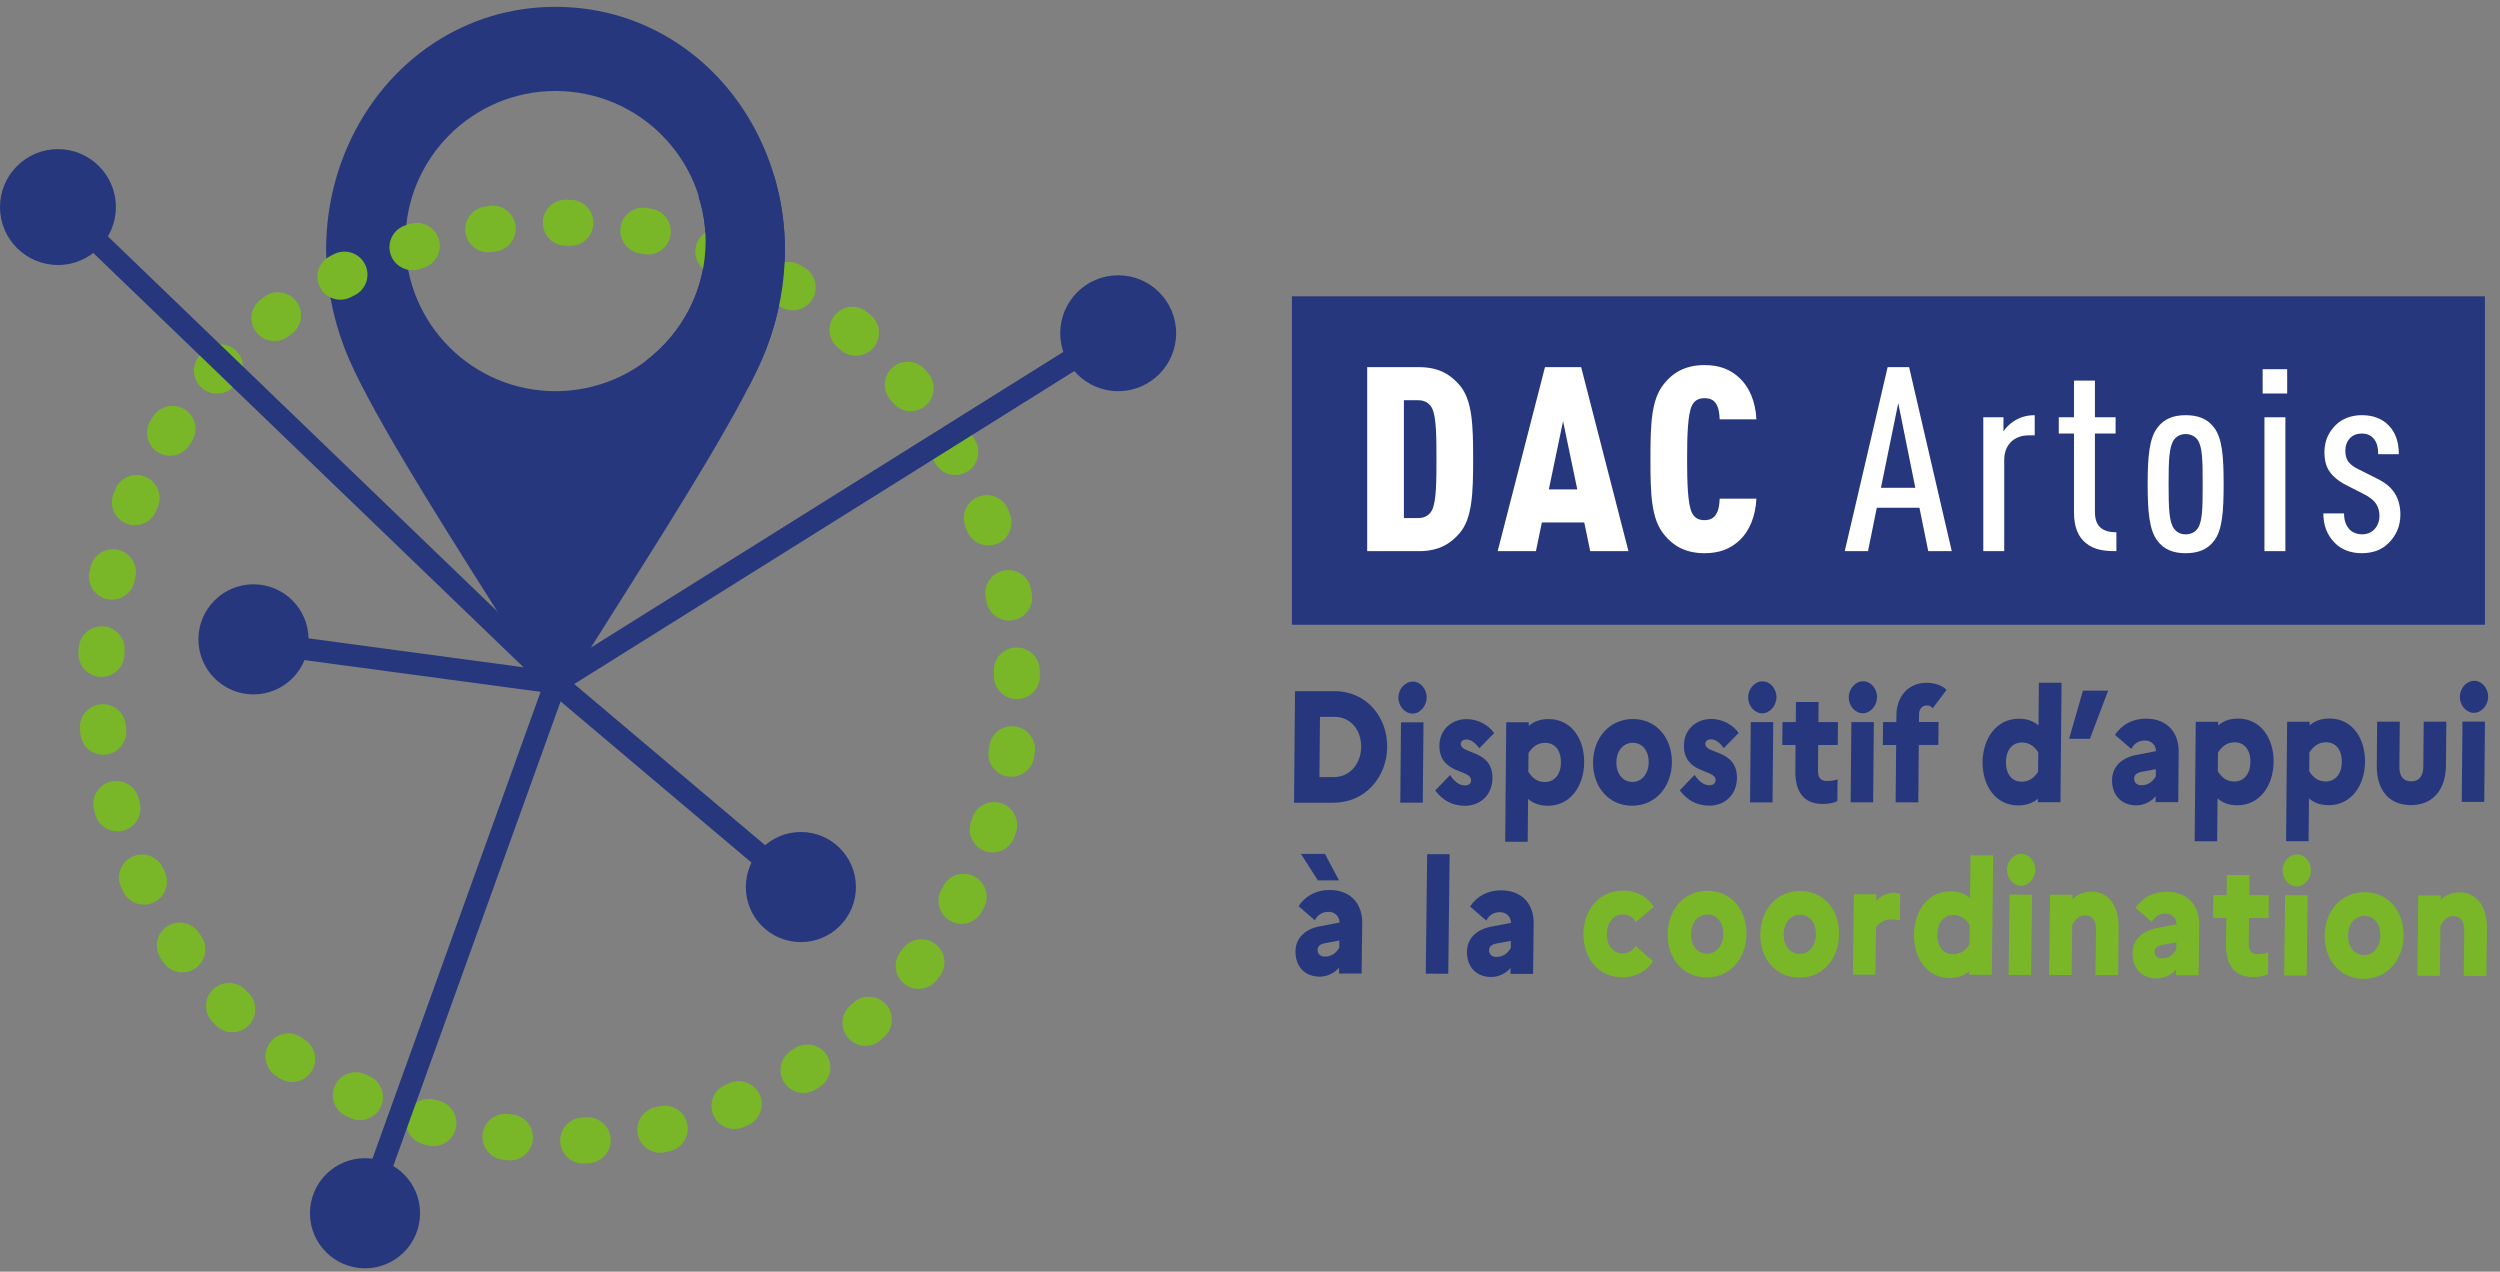 <svg width="173" height="88" viewBox="0 0 173 88" fill="none" xmlns="http://www.w3.org/2000/svg">
<rect x="0" y="0" width="173" height="88" fill="#808080" stroke="none"/>
<g clip-path="url(#clip0_348_8082)">
<path fill-rule="evenodd" clip-rule="evenodd" d="M51.721 8.017C50.07 5.34 47.71 3.182 44.869 1.873C42.925 0.975 40.758 0.475 38.442 0.475C36.127 0.475 33.959 0.974 32.014 1.873C29.173 3.182 26.815 5.34 25.163 8.017C23.508 10.701 22.567 13.901 22.567 17.288C22.567 19.502 22.969 21.796 23.836 24.08C25.239 27.788 30.12 35.512 33.916 41.519C35.385 43.841 36.696 45.916 37.472 47.214C37.825 47.804 38.543 47.967 39.08 47.581C39.22 47.479 39.334 47.348 39.42 47.202C40.198 45.901 41.502 43.836 42.966 41.52C46.762 35.513 51.645 27.789 53.046 24.081C53.913 21.796 54.314 19.503 54.314 17.289C54.314 13.902 53.374 10.703 51.719 8.018L51.721 8.017ZM38.442 27.069C32.706 27.069 28.056 22.419 28.056 16.683C28.056 10.947 32.706 6.296 38.442 6.296C44.178 6.296 48.829 10.947 48.829 16.683C48.829 22.419 44.178 27.069 38.442 27.069Z" fill="#26377D"/>
<path d="M40.355 80.517C39.517 80.517 38.815 79.861 38.768 79.013C38.72 78.136 39.392 77.385 40.269 77.337C40.368 77.332 40.468 77.325 40.567 77.319C41.441 77.26 42.202 77.924 42.26 78.8C42.319 79.676 41.655 80.436 40.778 80.493C40.667 80.501 40.556 80.507 40.444 80.514C40.414 80.516 40.384 80.516 40.355 80.516V80.517ZM35.292 80.3C35.232 80.3 35.172 80.297 35.111 80.289L34.786 80.252C33.913 80.148 33.291 79.355 33.395 78.483C33.499 77.61 34.29 76.989 35.164 77.091L35.47 77.127C36.343 77.226 36.97 78.014 36.872 78.887C36.78 79.7 36.091 80.299 35.293 80.299L35.292 80.3ZM45.692 79.768C44.966 79.768 44.311 79.269 44.142 78.532C43.946 77.675 44.482 76.822 45.339 76.626L45.634 76.557C46.488 76.355 47.346 76.883 47.549 77.737C47.753 78.592 47.224 79.45 46.37 79.653L46.047 79.728C45.928 79.755 45.808 79.768 45.691 79.768H45.692ZM29.994 79.312C29.859 79.312 29.722 79.294 29.586 79.258C29.479 79.229 29.372 79.2 29.265 79.171C28.418 78.939 27.92 78.063 28.152 77.216C28.384 76.369 29.259 75.871 30.107 76.103L30.399 76.182C31.248 76.407 31.755 77.277 31.531 78.126C31.342 78.84 30.698 79.312 29.994 79.312ZM50.827 78.124C50.204 78.124 49.613 77.756 49.358 77.146C49.02 76.335 49.403 75.403 50.214 75.064L50.493 74.947C51.301 74.601 52.236 74.976 52.582 75.783C52.927 76.591 52.553 77.526 51.745 77.872C51.644 77.916 51.542 77.959 51.439 78.001C51.239 78.085 51.032 78.124 50.828 78.124H50.827ZM24.912 77.514C24.693 77.514 24.47 77.468 24.258 77.371L23.957 77.234C23.159 76.867 22.81 75.921 23.178 75.123C23.546 74.325 24.492 73.978 25.29 74.344L25.567 74.472C26.368 74.833 26.723 75.776 26.361 76.577C26.096 77.165 25.516 77.513 24.911 77.513L24.912 77.514ZM55.604 75.633C55.078 75.633 54.564 75.372 54.261 74.896C53.789 74.155 54.007 73.172 54.75 72.7L55.005 72.536C55.742 72.058 56.728 72.269 57.205 73.005C57.684 73.743 57.473 74.728 56.736 75.206L56.458 75.384C56.193 75.553 55.897 75.633 55.605 75.633H55.604ZM20.216 74.874C19.905 74.874 19.592 74.783 19.316 74.594C19.224 74.531 19.132 74.466 19.04 74.402C18.322 73.896 18.149 72.904 18.655 72.185C19.161 71.466 20.154 71.295 20.872 71.8C20.954 71.858 21.036 71.915 21.118 71.97C21.843 72.468 22.026 73.458 21.529 74.182C21.221 74.631 20.723 74.873 20.216 74.873V74.874ZM59.891 72.37C59.458 72.37 59.026 72.195 58.712 71.848C58.122 71.197 58.171 70.191 58.822 69.601L59.046 69.396C59.692 68.8 60.7 68.842 61.294 69.488C61.89 70.134 61.848 71.14 61.202 71.736L60.959 71.958C60.654 72.234 60.271 72.371 59.89 72.371L59.891 72.37ZM16.073 71.431C15.667 71.431 15.26 71.276 14.949 70.966C14.869 70.886 14.789 70.805 14.71 70.723C14.097 70.093 14.111 69.085 14.741 68.474C15.371 67.861 16.378 67.875 16.991 68.505C17.059 68.575 17.129 68.645 17.198 68.714C17.82 69.335 17.821 70.342 17.201 70.965C16.889 71.276 16.482 71.432 16.074 71.432L16.073 71.431ZM63.569 68.431C63.225 68.431 62.878 68.32 62.586 68.091C61.895 67.547 61.777 66.547 62.32 65.856C62.382 65.777 62.444 65.698 62.505 65.618C63.042 64.922 64.041 64.792 64.736 65.329C65.432 65.866 65.562 66.865 65.025 67.56C64.958 67.648 64.889 67.736 64.82 67.823C64.505 68.222 64.039 68.431 63.568 68.431H63.569ZM12.624 67.29C12.118 67.29 11.622 67.049 11.313 66.602C11.25 66.511 11.186 66.419 11.124 66.326C10.632 65.598 10.824 64.608 11.552 64.116C12.281 63.625 13.27 63.817 13.761 64.544C13.818 64.628 13.874 64.711 13.931 64.794C14.43 65.517 14.249 66.509 13.526 67.007C13.25 67.198 12.935 67.289 12.624 67.289V67.29ZM66.534 63.929C66.278 63.929 66.019 63.867 65.777 63.737C65.005 63.317 64.718 62.353 65.136 61.579L65.279 61.313C65.691 60.536 66.654 60.24 67.43 60.651C68.207 61.063 68.503 62.025 68.092 62.802C68.04 62.9 67.988 62.999 67.935 63.096C67.647 63.627 67.1 63.929 66.535 63.929H66.534ZM9.961 62.603C9.357 62.603 8.78 62.258 8.513 61.673L8.376 61.372C8.017 60.57 8.376 59.628 9.179 59.27C9.981 58.912 10.922 59.27 11.281 60.073L11.406 60.35C11.771 61.149 11.42 62.094 10.621 62.46C10.406 62.558 10.181 62.605 9.96 62.605L9.961 62.603ZM68.697 58.989C68.528 58.989 68.356 58.961 68.187 58.904C67.354 58.623 66.907 57.72 67.189 56.887C67.221 56.791 67.253 56.696 67.284 56.599C67.557 55.764 68.456 55.309 69.29 55.582C70.126 55.855 70.581 56.754 70.308 57.589C70.272 57.695 70.238 57.801 70.202 57.906C69.977 58.57 69.358 58.989 68.695 58.989H68.697ZM8.129 57.531C7.428 57.531 6.785 57.064 6.594 56.356C6.565 56.249 6.537 56.142 6.508 56.035C6.287 55.184 6.796 54.315 7.646 54.093C8.498 53.871 9.366 54.381 9.587 55.231L9.666 55.525C9.895 56.373 9.394 57.246 8.546 57.475C8.407 57.513 8.267 57.531 8.129 57.531ZM69.987 53.753C69.904 53.753 69.821 53.747 69.737 53.734C68.869 53.597 68.276 52.783 68.413 51.915C68.429 51.815 68.444 51.716 68.458 51.616C68.587 50.747 69.395 50.144 70.264 50.274C71.133 50.402 71.734 51.21 71.606 52.08C71.59 52.19 71.573 52.299 71.556 52.409C71.433 53.193 70.756 53.752 69.986 53.752L69.987 53.753ZM7.147 52.229C6.341 52.229 5.65 51.621 5.566 50.801C5.554 50.691 5.543 50.581 5.533 50.47C5.45 49.595 6.093 48.819 6.968 48.737C7.841 48.654 8.618 49.298 8.701 50.172L8.731 50.473C8.822 51.347 8.186 52.129 7.312 52.22C7.257 52.225 7.201 52.228 7.147 52.228V52.229ZM70.367 48.378C69.498 48.378 68.788 47.678 68.777 46.806L68.77 46.433C68.75 45.555 69.445 44.826 70.323 44.805C71.201 44.785 71.931 45.48 71.951 46.358L71.954 46.432C71.956 46.546 71.958 46.657 71.96 46.768C71.971 47.647 71.267 48.368 70.389 48.379H70.368L70.367 48.378ZM7.022 46.839C6.992 46.839 6.963 46.839 6.933 46.837C6.056 46.788 5.383 46.038 5.431 45.16C5.438 45.05 5.444 44.939 5.451 44.828C5.508 43.951 6.269 43.283 7.142 43.343C8.019 43.4 8.685 44.157 8.627 45.034L8.609 45.336C8.562 46.183 7.86 46.84 7.022 46.84V46.839ZM69.832 42.941C69.08 42.941 68.411 42.406 68.269 41.641C68.251 41.541 68.231 41.443 68.212 41.344C68.043 40.482 68.605 39.646 69.467 39.477C70.33 39.307 71.165 39.869 71.334 40.731C71.356 40.84 71.376 40.95 71.397 41.059C71.558 41.923 70.988 42.753 70.124 42.913C70.025 42.931 69.928 42.94 69.832 42.94V42.941ZM7.75 41.497C7.637 41.497 7.522 41.486 7.407 41.46C6.549 41.272 6.005 40.422 6.194 39.565C6.217 39.456 6.242 39.347 6.266 39.239C6.464 38.383 7.318 37.849 8.173 38.046C9.03 38.243 9.564 39.097 9.367 39.953C9.345 40.051 9.322 40.148 9.301 40.247C9.137 40.99 8.479 41.497 7.748 41.497H7.75ZM68.4 37.745C67.753 37.745 67.145 37.347 66.907 36.706C66.872 36.611 66.837 36.517 66.802 36.423C66.488 35.602 66.901 34.683 67.722 34.37C68.544 34.056 69.463 34.469 69.776 35.291C69.816 35.394 69.855 35.498 69.894 35.603C70.198 36.428 69.777 37.342 68.952 37.647C68.77 37.714 68.584 37.746 68.401 37.746L68.4 37.745ZM9.334 36.345C9.136 36.345 8.936 36.308 8.741 36.23C7.926 35.901 7.531 34.975 7.859 34.16C7.901 34.057 7.942 33.955 7.985 33.852C8.321 33.04 9.252 32.654 10.063 32.99C10.875 33.326 11.261 34.256 10.925 35.068C10.887 35.161 10.85 35.254 10.812 35.347C10.563 35.968 9.966 36.345 9.335 36.345H9.334ZM66.108 32.871C65.56 32.871 65.026 32.587 64.731 32.078L64.579 31.818C64.131 31.061 64.38 30.086 65.136 29.638C65.891 29.19 66.868 29.439 67.316 30.195C67.373 30.29 67.428 30.387 67.484 30.482C67.924 31.242 67.666 32.216 66.905 32.656C66.654 32.802 66.379 32.871 66.108 32.871ZM11.767 31.539C11.481 31.539 11.19 31.462 10.929 31.298C10.182 30.834 9.953 29.853 10.417 29.106C10.476 29.011 10.536 28.917 10.596 28.823C11.069 28.082 12.052 27.865 12.793 28.337C13.534 28.81 13.751 29.794 13.278 30.534C13.225 30.618 13.173 30.702 13.119 30.787C12.818 31.271 12.298 31.538 11.766 31.538L11.767 31.539ZM63.022 28.455C62.566 28.455 62.114 28.26 61.798 27.883L61.603 27.651C61.035 26.981 61.118 25.977 61.787 25.408C62.458 24.84 63.461 24.921 64.03 25.592L64.243 25.845C64.806 26.52 64.715 27.523 64.04 28.086C63.742 28.334 63.381 28.455 63.022 28.455ZM15.014 27.239C14.633 27.239 14.25 27.102 13.945 26.825C13.295 26.233 13.246 25.227 13.838 24.578C13.913 24.495 13.988 24.414 14.064 24.333C14.66 23.688 15.668 23.651 16.312 24.247C16.956 24.844 16.994 25.852 16.397 26.496L16.193 26.718C15.879 27.064 15.448 27.239 15.015 27.239H15.014ZM59.233 24.62C58.867 24.62 58.501 24.494 58.201 24.239L57.968 24.041C57.295 23.476 57.209 22.472 57.773 21.799C58.339 21.126 59.342 21.039 60.015 21.605L60.267 21.817C60.935 22.387 61.014 23.392 60.444 24.06C60.13 24.429 59.682 24.619 59.233 24.619V24.62ZM18.99 23.6C18.51 23.6 18.036 23.384 17.723 22.974C17.19 22.274 17.326 21.276 18.025 20.744C18.115 20.675 18.205 20.608 18.295 20.541C19.001 20.017 19.997 20.165 20.52 20.871C21.044 21.577 20.896 22.572 20.191 23.096C20.111 23.156 20.032 23.215 19.953 23.275C19.665 23.494 19.326 23.6 18.99 23.6ZM54.855 21.475C54.576 21.475 54.295 21.402 54.039 21.249L53.779 21.094C53.02 20.65 52.765 19.676 53.208 18.918C53.652 18.159 54.627 17.904 55.385 18.348C55.481 18.403 55.576 18.46 55.672 18.517C56.426 18.968 56.672 19.945 56.221 20.699C55.923 21.197 55.396 21.474 54.855 21.474V21.475ZM23.555 20.738C22.976 20.738 22.417 20.421 22.137 19.87C21.738 19.087 22.048 18.128 22.831 17.73C22.93 17.679 23.03 17.629 23.129 17.579C23.916 17.188 24.872 17.508 25.262 18.295C25.653 19.082 25.332 20.038 24.545 20.428C24.455 20.473 24.366 20.518 24.277 20.564C24.046 20.681 23.799 20.738 23.555 20.738ZM50.008 19.113C49.818 19.113 49.624 19.079 49.436 19.006L49.153 18.898C48.33 18.59 47.912 17.674 48.22 16.85C48.528 16.028 49.445 15.61 50.268 15.918C50.373 15.956 50.477 15.996 50.581 16.035C51.401 16.352 51.809 17.272 51.493 18.092C51.249 18.724 50.647 19.111 50.008 19.111V19.113ZM28.541 18.7C27.866 18.7 27.241 18.267 27.026 17.59C26.759 16.753 27.222 15.858 28.06 15.592C28.166 15.558 28.272 15.526 28.378 15.493C29.217 15.235 30.108 15.706 30.366 16.547C30.624 17.386 30.153 18.277 29.312 18.535L29.023 18.625C28.863 18.676 28.701 18.7 28.541 18.7ZM44.83 17.611C44.726 17.611 44.622 17.601 44.516 17.58L44.219 17.522C43.356 17.358 42.789 16.525 42.953 15.662C43.117 14.799 43.95 14.231 44.813 14.396L45.139 14.459C46.001 14.631 46.56 15.468 46.388 16.331C46.237 17.088 45.573 17.611 44.83 17.611ZM33.784 17.459C33.017 17.459 32.342 16.903 32.215 16.122C32.075 15.255 32.664 14.437 33.532 14.297C33.641 14.28 33.75 14.262 33.859 14.246C34.727 14.115 35.539 14.71 35.672 15.579C35.804 16.447 35.208 17.259 34.339 17.392L34.04 17.439C33.954 17.452 33.868 17.459 33.783 17.459H33.784ZM39.473 17.01C39.458 17.01 39.443 17.01 39.428 17.01C39.329 17.008 39.228 17.004 39.129 17.003C38.251 16.989 37.55 16.265 37.564 15.386C37.578 14.517 38.288 13.821 39.154 13.821C39.163 13.821 39.173 13.821 39.181 13.821C39.293 13.823 39.405 13.826 39.516 13.829C40.394 13.853 41.087 14.585 41.062 15.463C41.039 16.326 40.331 17.01 39.473 17.01Z" fill="#79B729"/>
<path d="M4.01 18.338C6.224 18.338 8.02 16.543 8.02 14.329C8.02 12.114 6.224 10.319 4.01 10.319C1.795 10.319 0 12.114 0 14.329C0 16.543 1.795 18.338 4.01 18.338Z" fill="#26377D"/>
<path d="M25.259 87.767C27.363 87.767 29.069 86.061 29.069 83.957C29.069 81.853 27.363 80.147 25.259 80.147C23.155 80.147 21.449 81.853 21.449 83.957C21.449 86.061 23.155 87.767 25.259 87.767Z" fill="#26377D"/>
<path d="M17.541 48.053C19.645 48.053 21.351 46.347 21.351 44.243C21.351 42.139 19.645 40.433 17.541 40.433C15.437 40.433 13.731 42.139 13.731 44.243C13.731 46.347 15.437 48.053 17.541 48.053Z" fill="#26377D"/>
<path d="M77.378 27.069C79.593 27.069 81.388 25.274 81.388 23.06C81.388 20.845 79.593 19.05 77.378 19.05C75.164 19.05 73.369 20.845 73.369 23.06C73.369 25.274 75.164 27.069 77.378 27.069Z" fill="#26377D"/>
<path d="M55.42 65.194C57.524 65.194 59.23 63.488 59.23 61.384C59.23 59.28 57.524 57.574 55.42 57.574C53.316 57.574 51.611 59.28 51.611 61.384C51.611 63.488 53.316 65.194 55.42 65.194Z" fill="#26377D"/>
<path fill-rule="evenodd" clip-rule="evenodd" d="M48.33 13.588C48.645 14.565 48.829 15.599 48.829 16.683C48.829 20.063 47.206 23.057 44.706 24.954C45.946 25.509 47.184 26.068 48.437 26.581C48.49 26.596 48.539 26.617 48.591 26.631C49.117 26.783 49.59 26.975 50.02 27.195C50.028 27.197 50.034 27.201 50.042 27.204C50.31 27.28 50.584 27.363 50.857 27.445C51.147 27.187 51.466 26.956 51.817 26.758C52.342 25.736 52.768 24.826 53.049 24.083C53.917 21.798 54.318 19.505 54.318 17.291C54.318 15.482 54.042 13.73 53.54 12.079C51.872 12.828 50.122 13.281 48.331 13.591L48.33 13.588Z" fill="#26377D"/>
<path d="M4.789 13.78L3.729 14.88L37.911 47.797L38.97 46.697L4.789 13.78Z" fill="#26377D"/>
<path d="M15.48 43.386L15.277 44.9L38.342 48.002L38.545 46.488L15.48 43.386Z" fill="#26377D"/>
<path d="M37.728 46.991L25.014 82.286L26.451 82.803L39.165 47.508L37.728 46.991Z" fill="#26377D"/>
<path d="M38.935 46.658L37.95 47.825L54.991 62.215L55.976 61.048L38.935 46.658Z" fill="#26377D"/>
<path d="M76.803 22.336L38.036 46.598L38.847 47.892L77.614 23.63L76.803 22.336Z" fill="#26377D"/>
<path d="M171.957 20.505H89.402V43.233H171.957V20.505Z" fill="#26377D"/>
<path d="M89.615 47.831L92.356 47.829C94.539 47.827 96.012 49.601 95.994 51.686C95.976 53.77 94.471 55.547 92.288 55.548L89.547 55.55L89.615 47.831ZM91.342 49.605L91.305 53.773H92.314C93.391 53.772 94.182 52.877 94.193 51.687C94.204 50.486 93.428 49.603 92.351 49.605H91.342Z" fill="#26377D"/>
<path d="M96.769 48.267C96.774 47.671 97.228 47.164 97.768 47.164C98.286 47.164 98.732 47.671 98.727 48.266C98.722 48.861 98.267 49.379 97.748 49.38C97.209 49.38 96.764 48.862 96.769 48.267ZM96.949 49.987H98.506L98.456 55.543H96.9L96.949 49.987Z" fill="#26377D"/>
<path d="M100.343 53.635C100.604 54.02 100.934 54.351 101.374 54.351C101.658 54.351 101.796 54.206 101.799 53.986C101.805 53.225 99.59 53.591 99.607 51.584C99.617 50.526 100.416 49.763 101.503 49.762C102.286 49.762 103.026 50.192 103.394 50.731L102.367 51.779C102.134 51.471 101.844 51.173 101.492 51.173C101.217 51.173 101.088 51.306 101.087 51.493C101.081 52.209 103.297 51.855 103.279 53.862C103.248 55.12 102.332 55.76 101.383 55.76C100.433 55.76 99.81 55.342 99.316 54.703L100.344 53.633L100.343 53.635Z" fill="#26377D"/>
<path d="M104.234 49.982H105.791L105.789 50.235C106.144 49.925 106.586 49.759 107.164 49.759C108.74 49.758 109.639 51.135 109.625 52.756C109.61 54.377 108.687 55.757 107.11 55.758C106.533 55.758 106.093 55.593 105.743 55.284L105.716 58.25H104.159L104.233 49.981L104.234 49.982ZM106.899 54.115C107.585 54.115 108.012 53.575 108.018 52.758C108.026 51.942 107.61 51.403 106.924 51.403C106.425 51.403 106.08 51.645 105.782 52.098L105.772 52.087L105.76 53.433L105.77 53.421C106.06 53.872 106.4 54.115 106.899 54.114V54.115Z" fill="#26377D"/>
<path d="M115.694 52.753C115.679 54.451 114.56 55.754 112.945 55.755C111.32 55.756 110.225 54.456 110.24 52.757C110.255 51.06 111.373 49.757 112.999 49.756C114.614 49.756 115.71 51.055 115.694 52.753ZM114.089 52.754C114.096 51.915 113.62 51.399 112.993 51.399C112.347 51.399 111.863 51.928 111.855 52.755C111.848 53.583 112.323 54.111 112.969 54.11C113.596 54.11 114.081 53.569 114.089 52.753V52.754Z" fill="#26377D"/>
<path d="M117.263 53.623C117.524 54.009 117.854 54.34 118.294 54.339C118.578 54.339 118.717 54.194 118.719 53.974C118.725 53.214 116.51 53.579 116.527 51.573C116.536 50.515 117.336 49.752 118.424 49.752C119.207 49.752 119.947 50.181 120.315 50.721L119.287 51.769C119.055 51.461 118.764 51.162 118.412 51.162C118.137 51.162 118.009 51.295 118.008 51.482C118.001 52.199 120.217 51.845 120.199 53.851C120.168 55.109 119.253 55.75 118.303 55.75C117.354 55.75 116.731 55.331 116.237 54.692L117.264 53.622L117.263 53.623Z" fill="#26377D"/>
<path d="M120.972 48.25C120.978 47.654 121.432 47.147 121.971 47.146C122.49 47.146 122.936 47.653 122.931 48.248C122.925 48.843 122.47 49.361 121.952 49.362C121.413 49.362 120.967 48.844 120.972 48.25ZM121.153 49.97H122.709L122.66 55.526H121.104L121.153 49.97Z" fill="#26377D"/>
<path d="M124.253 51.556H123.333L123.347 49.969H124.268L124.28 48.578H125.846L125.835 49.966H127.186L127.172 51.554H125.82L125.804 53.362C125.799 53.803 126.004 54.046 126.414 54.046C126.777 54.046 127.012 53.99 127.16 53.924L127.146 55.434C126.88 55.567 126.577 55.633 126.116 55.633C124.775 55.633 124.224 54.73 124.237 53.363L124.253 51.556Z" fill="#26377D"/>
<path d="M127.933 48.245C127.939 47.65 128.394 47.143 128.932 47.143C129.451 47.143 129.897 47.648 129.892 48.244C129.886 48.84 129.432 49.358 128.912 49.359C128.374 49.359 127.928 48.841 127.932 48.245H127.933ZM128.114 49.965H129.67L129.621 55.522H128.065L128.114 49.965Z" fill="#26377D"/>
<path d="M131.227 49.964L131.233 49.456C131.243 48.266 132.006 47.25 133.308 47.25C133.866 47.25 134.354 47.403 134.704 47.734L133.743 49.015C133.647 48.871 133.51 48.816 133.314 48.816C133.02 48.816 132.802 49.081 132.8 49.401L132.794 49.964H134.146L134.132 51.551H132.78L132.745 55.521H131.178L131.214 51.553H130.294L130.308 49.966H131.227V49.964Z" fill="#26377D"/>
<path d="M139.709 49.736C140.277 49.736 140.717 49.901 141.065 50.199L141.092 47.244H142.659L142.585 55.513H141.018L141.02 55.271C140.664 55.57 140.222 55.735 139.656 55.735C138.089 55.736 137.181 54.359 137.194 52.737C137.208 51.117 138.142 49.737 139.708 49.736H139.709ZM139.895 54.092C140.395 54.092 140.749 53.849 141.036 53.408L141.048 52.062C140.758 51.622 140.407 51.38 139.919 51.38C139.233 51.38 138.817 51.921 138.811 52.736C138.803 53.552 139.21 54.093 139.895 54.092Z" fill="#26377D"/>
<path d="M143.182 51.124L144.141 47.793H145.884L144.621 51.123H143.181L143.182 51.124Z" fill="#26377D"/>
<path d="M146.153 53.976C146.161 53.116 146.745 52.455 147.824 52.245L149.197 51.979C149.181 51.56 148.881 51.241 148.43 51.241C148.02 51.241 147.674 51.44 147.485 51.826L146.359 50.856C146.815 50.15 147.574 49.731 148.494 49.73C150.06 49.73 150.775 50.788 150.764 52L150.733 55.507H149.166L149.169 55.1C148.892 55.464 148.351 55.729 147.833 55.73C146.834 55.73 146.145 55.069 146.154 53.977L146.153 53.976ZM148.187 54.339C148.676 54.339 148.982 54.063 149.181 53.721L149.186 53.224L148.235 53.402C147.823 53.48 147.684 53.634 147.682 53.887C147.68 54.163 147.883 54.34 148.187 54.34V54.339Z" fill="#26377D"/>
<path d="M151.946 49.948H153.502L153.499 50.201C153.854 49.892 154.297 49.726 154.874 49.725C156.451 49.724 157.349 51.101 157.334 52.723C157.319 54.344 156.396 55.723 154.821 55.724C154.243 55.724 153.804 55.559 153.454 55.25L153.427 58.216H151.871L151.945 49.947L151.946 49.948ZM154.611 54.081C155.297 54.081 155.723 53.541 155.73 52.724C155.736 51.908 155.322 51.368 154.636 51.368C154.136 51.368 153.791 51.611 153.494 52.064L153.484 52.052L153.472 53.398L153.482 53.387C153.772 53.838 154.113 54.081 154.611 54.08V54.081Z" fill="#26377D"/>
<path d="M158.271 49.944H159.828L159.825 50.196C160.181 49.887 160.622 49.721 161.2 49.72C162.776 49.719 163.675 51.097 163.661 52.717C163.646 54.339 162.723 55.718 161.146 55.719C160.569 55.719 160.129 55.555 159.779 55.246L159.753 58.212H158.197L158.27 49.943L158.271 49.944ZM160.937 54.077C161.622 54.077 162.048 53.535 162.056 52.719C162.063 51.903 161.647 51.364 160.961 51.365C160.462 51.365 160.117 51.608 159.819 52.06L159.809 52.05L159.798 53.395L159.807 53.383C160.096 53.835 160.437 54.078 160.937 54.077Z" fill="#26377D"/>
<path d="M167.72 49.938H169.287L169.26 52.979C169.245 54.645 168.354 55.714 166.837 55.715C165.299 55.716 164.458 54.647 164.473 52.983L164.499 49.939H166.066L166.038 53.08C166.033 53.664 166.283 54.072 166.862 54.071C167.42 54.071 167.688 53.663 167.693 53.079L167.722 49.937L167.72 49.938Z" fill="#26377D"/>
<path d="M170.222 48.215C170.227 47.619 170.681 47.112 171.221 47.112C171.739 47.112 172.185 47.618 172.18 48.214C172.175 48.809 171.72 49.327 171.2 49.328C170.662 49.328 170.216 48.81 170.22 48.215H170.222ZM170.402 49.934H171.959L171.909 55.491H170.353L170.402 49.934Z" fill="#26377D"/>
<path d="M100.994 36.905C100.422 37.567 99.635 38.139 98.205 38.139H94.61V25.407H98.205C99.636 25.407 100.422 25.979 100.994 26.642C101.888 27.661 101.942 29.414 101.942 31.756C101.942 34.099 101.888 35.887 100.994 36.906V36.905ZM99.099 28.25C98.939 27.928 98.617 27.696 98.151 27.696H97.15V35.85H98.151C98.617 35.85 98.939 35.618 99.099 35.296C99.403 34.706 99.403 33.168 99.403 31.756C99.403 30.344 99.403 28.842 99.099 28.251V28.25Z" fill="white"/>
<path d="M110.043 38.139L109.631 36.154H106.698L106.286 38.139H103.639L106.912 25.407H109.416L112.689 38.139H110.043ZM108.164 29.144L107.18 33.865H109.147L108.163 29.144H108.164Z" fill="white"/>
<path d="M120.397 37.37C119.753 37.979 119.002 38.282 117.947 38.282C116.57 38.282 115.73 37.71 115.157 36.995C114.263 35.904 114.21 34.222 114.21 31.773C114.21 29.324 114.263 27.642 115.157 26.551C115.73 25.836 116.57 25.264 117.947 25.264C119.001 25.264 119.753 25.567 120.397 26.176C121.059 26.802 121.488 27.804 121.542 29.02H119.002C118.984 28.663 118.949 28.304 118.806 28.036C118.662 27.732 118.412 27.554 117.947 27.554C117.482 27.554 117.231 27.769 117.088 28.054C116.784 28.645 116.748 30.236 116.748 31.774C116.748 33.312 116.783 34.904 117.088 35.494C117.231 35.781 117.482 35.995 117.947 35.995C118.412 35.995 118.662 35.798 118.806 35.494C118.949 35.226 118.984 34.868 119.002 34.51H121.542C121.488 35.726 121.059 36.745 120.397 37.371V37.37Z" fill="white"/>
<path d="M133.434 38.139L132.825 35.135H129.875L129.266 38.139H127.656L130.625 25.407H132.11L135.061 38.139H133.433H133.434ZM131.359 27.893L130.161 33.758H132.54L131.359 27.893Z" fill="white"/>
<path d="M140.373 30.127C139.389 30.127 138.692 30.771 138.692 31.826V38.138H137.244V28.875H138.639V29.859C138.782 29.608 139.05 29.358 139.282 29.197C139.711 28.893 140.212 28.731 140.802 28.731V30.126H140.373V30.127Z" fill="white"/>
<path d="M144.325 37.567C143.807 37.138 143.521 36.458 143.521 35.492V30.002H142.467V28.876H143.521V26.336H144.969V28.876H146.4V30.002H144.969V35.438C144.969 36.422 145.488 36.833 146.454 36.833V38.139C145.631 38.139 144.916 38.067 144.325 37.567Z" fill="white"/>
<path d="M153.214 37.424C152.748 38.05 152.069 38.282 151.247 38.282C150.424 38.282 149.762 38.05 149.297 37.424C148.725 36.69 148.618 35.385 148.618 33.507C148.618 31.629 148.725 30.324 149.297 29.59C149.762 28.965 150.423 28.731 151.247 28.731C152.07 28.731 152.749 28.963 153.214 29.59C153.786 30.324 153.876 31.629 153.876 33.507C153.876 35.385 153.786 36.69 153.214 37.424ZM152.069 30.431C151.891 30.181 151.587 30.037 151.247 30.037C150.907 30.037 150.621 30.181 150.442 30.431C150.102 30.896 150.067 31.844 150.067 33.507C150.067 35.17 150.102 36.118 150.442 36.583C150.621 36.833 150.908 36.977 151.247 36.977C151.586 36.977 151.891 36.833 152.069 36.583C152.409 36.118 152.426 35.17 152.426 33.507C152.426 31.844 152.408 30.896 152.069 30.431Z" fill="white"/>
<path d="M156.575 27.231V25.549H158.273V27.231H156.575ZM156.7 38.139V28.876H158.148V38.139H156.7Z" fill="white"/>
<path d="M165.32 37.548C164.819 38.067 164.175 38.281 163.425 38.281C162.674 38.281 162.012 38.031 161.565 37.566C161.028 37.012 160.777 36.368 160.777 35.527H162.208C162.208 36.009 162.334 36.368 162.602 36.653C162.817 36.868 163.139 36.975 163.425 36.975C163.8 36.975 164.068 36.868 164.3 36.635C164.515 36.42 164.658 36.081 164.658 35.706C164.658 35.384 164.586 35.115 164.426 34.865C164.247 34.596 163.979 34.4 163.603 34.203L162.405 33.594C161.797 33.291 161.368 32.915 161.136 32.522C160.939 32.181 160.849 31.788 160.849 31.305C160.849 30.501 161.153 29.893 161.618 29.427C162.083 28.962 162.727 28.73 163.443 28.73C164.158 28.73 164.802 28.945 165.249 29.392C165.732 29.857 166 30.518 166 31.431H164.569C164.569 30.894 164.462 30.572 164.229 30.322C164.014 30.089 163.728 30 163.442 30C163.102 30 162.833 30.107 162.637 30.303C162.405 30.535 162.297 30.857 162.297 31.198C162.297 31.466 162.351 31.68 162.458 31.877C162.583 32.092 162.851 32.306 163.227 32.485L164.407 33.076C165.033 33.379 165.445 33.701 165.713 34.131C165.964 34.507 166.107 35.025 166.107 35.616C166.107 36.438 165.785 37.082 165.32 37.547V37.548Z" fill="white"/>
<path d="M89.649 65.828C89.659 64.968 90.245 64.308 91.324 64.101L92.699 63.839C92.684 63.42 92.384 63.1 91.934 63.099C91.523 63.097 91.178 63.294 90.987 63.68L89.863 62.707C90.322 62.002 91.082 61.585 92.001 61.587C93.568 61.59 94.281 62.651 94.266 63.863L94.224 67.37L92.657 67.367L92.662 66.959C92.383 67.322 91.842 67.585 91.323 67.584C90.324 67.582 89.636 66.919 89.649 65.828ZM90.023 59.091L91.687 59.094L92.664 60.926L91.196 60.923L90.023 59.09V59.091ZM91.681 66.196C92.171 66.197 92.478 65.922 92.678 65.581L92.684 65.085L91.732 65.26C91.32 65.336 91.181 65.489 91.178 65.743C91.174 66.019 91.378 66.195 91.681 66.196Z" fill="#26377D"/>
<path d="M98.76 59.109L100.316 59.112L100.219 67.382L98.663 67.379L98.76 59.109Z" fill="#26377D"/>
<path d="M101.514 65.852C101.524 64.992 102.11 64.332 103.189 64.124L104.563 63.862C104.55 63.444 104.249 63.123 103.799 63.122C103.388 63.121 103.041 63.318 102.852 63.704L101.728 62.731C102.187 62.026 102.946 61.609 103.866 61.611C105.433 61.614 106.145 62.675 106.13 63.887L106.09 67.394L104.523 67.391L104.528 66.982C104.249 67.346 103.708 67.609 103.189 67.608C102.19 67.606 101.502 66.943 101.515 65.852H101.514ZM103.547 66.22C104.037 66.221 104.343 65.946 104.544 65.605L104.55 65.108L103.598 65.284C103.185 65.36 103.047 65.513 103.043 65.766C103.039 66.042 103.244 66.219 103.546 66.22H103.547Z" fill="#26377D"/>
<path d="M113.181 65.459L114.402 66.52C113.934 67.201 113.195 67.63 112.283 67.628C110.541 67.624 109.558 66.244 109.577 64.623C109.597 63.002 110.612 61.626 112.355 61.63C113.265 61.632 113.995 62.064 114.447 62.749L113.201 63.804C113.028 63.506 112.738 63.274 112.315 63.274C111.679 63.273 111.203 63.811 111.194 64.627C111.184 65.455 111.647 65.984 112.313 65.985C112.695 65.985 113.002 65.755 113.182 65.459H113.181Z" fill="#79B729"/>
<path d="M120.857 64.647C120.837 66.346 119.715 67.644 118.1 67.64C116.474 67.636 115.383 66.333 115.403 64.634C115.424 62.937 116.546 61.637 118.17 61.642C119.785 61.645 120.877 62.95 120.857 64.647ZM119.251 64.643C119.261 63.805 118.786 63.287 118.161 63.285C117.515 63.283 117.029 63.811 117.019 64.638C117.01 65.465 117.484 65.995 118.129 65.996C118.755 65.997 119.242 65.459 119.252 64.642L119.251 64.643Z" fill="#79B729"/>
<path d="M127.268 64.66C127.248 66.358 126.127 67.657 124.511 67.652C122.885 67.649 121.794 66.345 121.814 64.647C121.835 62.95 122.957 61.65 124.581 61.654C126.196 61.657 127.287 62.962 127.268 64.66ZM125.663 64.656C125.673 63.818 125.199 63.299 124.572 63.298C123.926 63.296 123.44 63.824 123.431 64.651C123.421 65.479 123.895 66.008 124.54 66.011C125.166 66.012 125.653 65.473 125.663 64.657V64.656Z" fill="#79B729"/>
<path d="M128.289 61.883L129.846 61.887L129.84 62.339C130.147 62.02 130.532 61.779 131.041 61.78C131.218 61.78 131.374 61.814 131.491 61.858L131.469 63.699C131.303 63.654 131.117 63.62 130.863 63.62C130.295 63.619 129.918 63.994 129.818 64.181L129.779 67.444L128.223 67.441L128.288 61.883H128.289Z" fill="#79B729"/>
<path d="M134.971 61.676C135.538 61.677 135.977 61.844 136.327 62.142L136.361 59.187L137.928 59.19L137.831 67.46L136.264 67.457L136.267 67.214C135.911 67.511 135.468 67.675 134.902 67.674C133.335 67.671 132.431 66.29 132.449 64.67C132.468 63.049 133.405 61.673 134.972 61.676H134.971ZM135.145 66.032C135.645 66.033 136 65.792 136.29 65.352L136.306 64.007C136.017 63.565 135.667 63.322 135.179 63.321C134.493 63.319 134.075 63.859 134.066 64.674C134.057 65.49 134.461 66.03 135.146 66.032H135.145Z" fill="#79B729"/>
<path d="M138.885 60.186C138.891 59.59 139.348 59.084 139.887 59.086C140.406 59.087 140.85 59.595 140.843 60.19C140.837 60.786 140.38 61.303 139.86 61.302C139.321 61.3 138.877 60.781 138.885 60.186ZM139.06 61.907L140.616 61.91L140.551 67.468L138.995 67.464L139.06 61.907Z" fill="#79B729"/>
<path d="M141.863 61.912L143.42 61.916L143.416 62.224C143.743 61.916 144.156 61.696 144.734 61.697C145.781 61.699 146.634 62.528 146.613 64.216L146.575 67.479L145.008 67.475L145.045 64.289C145.053 63.726 144.792 63.341 144.293 63.339C143.746 63.339 143.494 63.822 143.395 64.009L143.354 67.471L141.798 67.468L141.863 61.91V61.912Z" fill="#79B729"/>
<path d="M147.571 65.95C147.581 65.09 148.167 64.43 149.246 64.222L150.621 63.96C150.606 63.541 150.305 63.221 149.856 63.22C149.444 63.22 149.099 63.417 148.909 63.802L147.784 62.829C148.243 62.124 149.003 61.707 149.922 61.709C151.489 61.712 152.201 62.773 152.187 63.985L152.145 67.492L150.578 67.489L150.583 67.08C150.305 67.444 149.763 67.707 149.244 67.706C148.246 67.704 147.559 67.041 147.571 65.95ZM149.604 66.318C150.093 66.319 150.4 66.044 150.6 65.703L150.606 65.207L149.654 65.382C149.242 65.458 149.103 65.611 149.1 65.864C149.097 66.14 149.3 66.317 149.604 66.318Z" fill="#79B729"/>
<path d="M154.064 63.526L153.144 63.524L153.162 61.936L154.083 61.938L154.099 60.549L155.666 60.552L155.65 61.941L157.001 61.944L156.982 63.532L155.631 63.529L155.609 65.337C155.604 65.778 155.807 66.021 156.218 66.022C156.58 66.022 156.816 65.968 156.963 65.902L156.945 67.412C156.679 67.544 156.375 67.609 155.914 67.609C154.573 67.606 154.026 66.7 154.041 65.333L154.063 63.525L154.064 63.526Z" fill="#79B729"/>
<path d="M157.956 60.226C157.962 59.63 158.419 59.124 158.958 59.125C159.477 59.126 159.922 59.634 159.914 60.229C159.908 60.825 159.451 61.342 158.931 61.34C158.393 61.339 157.948 60.819 157.956 60.224V60.226ZM158.131 61.947L159.688 61.95L159.622 67.507L158.066 67.504L158.131 61.947Z" fill="#79B729"/>
<path d="M166.325 64.742C166.305 66.441 165.183 67.739 163.568 67.736C161.942 67.733 160.851 66.429 160.871 64.731C160.892 63.032 162.013 61.734 163.638 61.737C165.253 61.74 166.345 63.044 166.325 64.742ZM164.719 64.739C164.729 63.901 164.254 63.382 163.629 63.381C162.983 63.38 162.497 63.907 162.487 64.735C162.478 65.563 162.951 66.092 163.597 66.093C164.223 66.094 164.71 65.556 164.72 64.739H164.719Z" fill="#79B729"/>
<path d="M167.346 61.966L168.903 61.969L168.899 62.277C169.226 61.969 169.64 61.75 170.217 61.751C171.264 61.753 172.117 62.582 172.096 64.27L172.058 67.534L170.491 67.531L170.528 64.345C170.536 63.782 170.275 63.396 169.777 63.395C169.229 63.394 168.978 63.877 168.878 64.064L168.837 67.528L167.281 67.525L167.346 61.967V61.966Z" fill="#79B729"/>
</g>
<defs>
<clipPath id="clip0_348_8082">
<rect width="172.18" height="87.292" fill="white" transform="translate(0 0.475)"/>
</clipPath>
</defs>
</svg>

